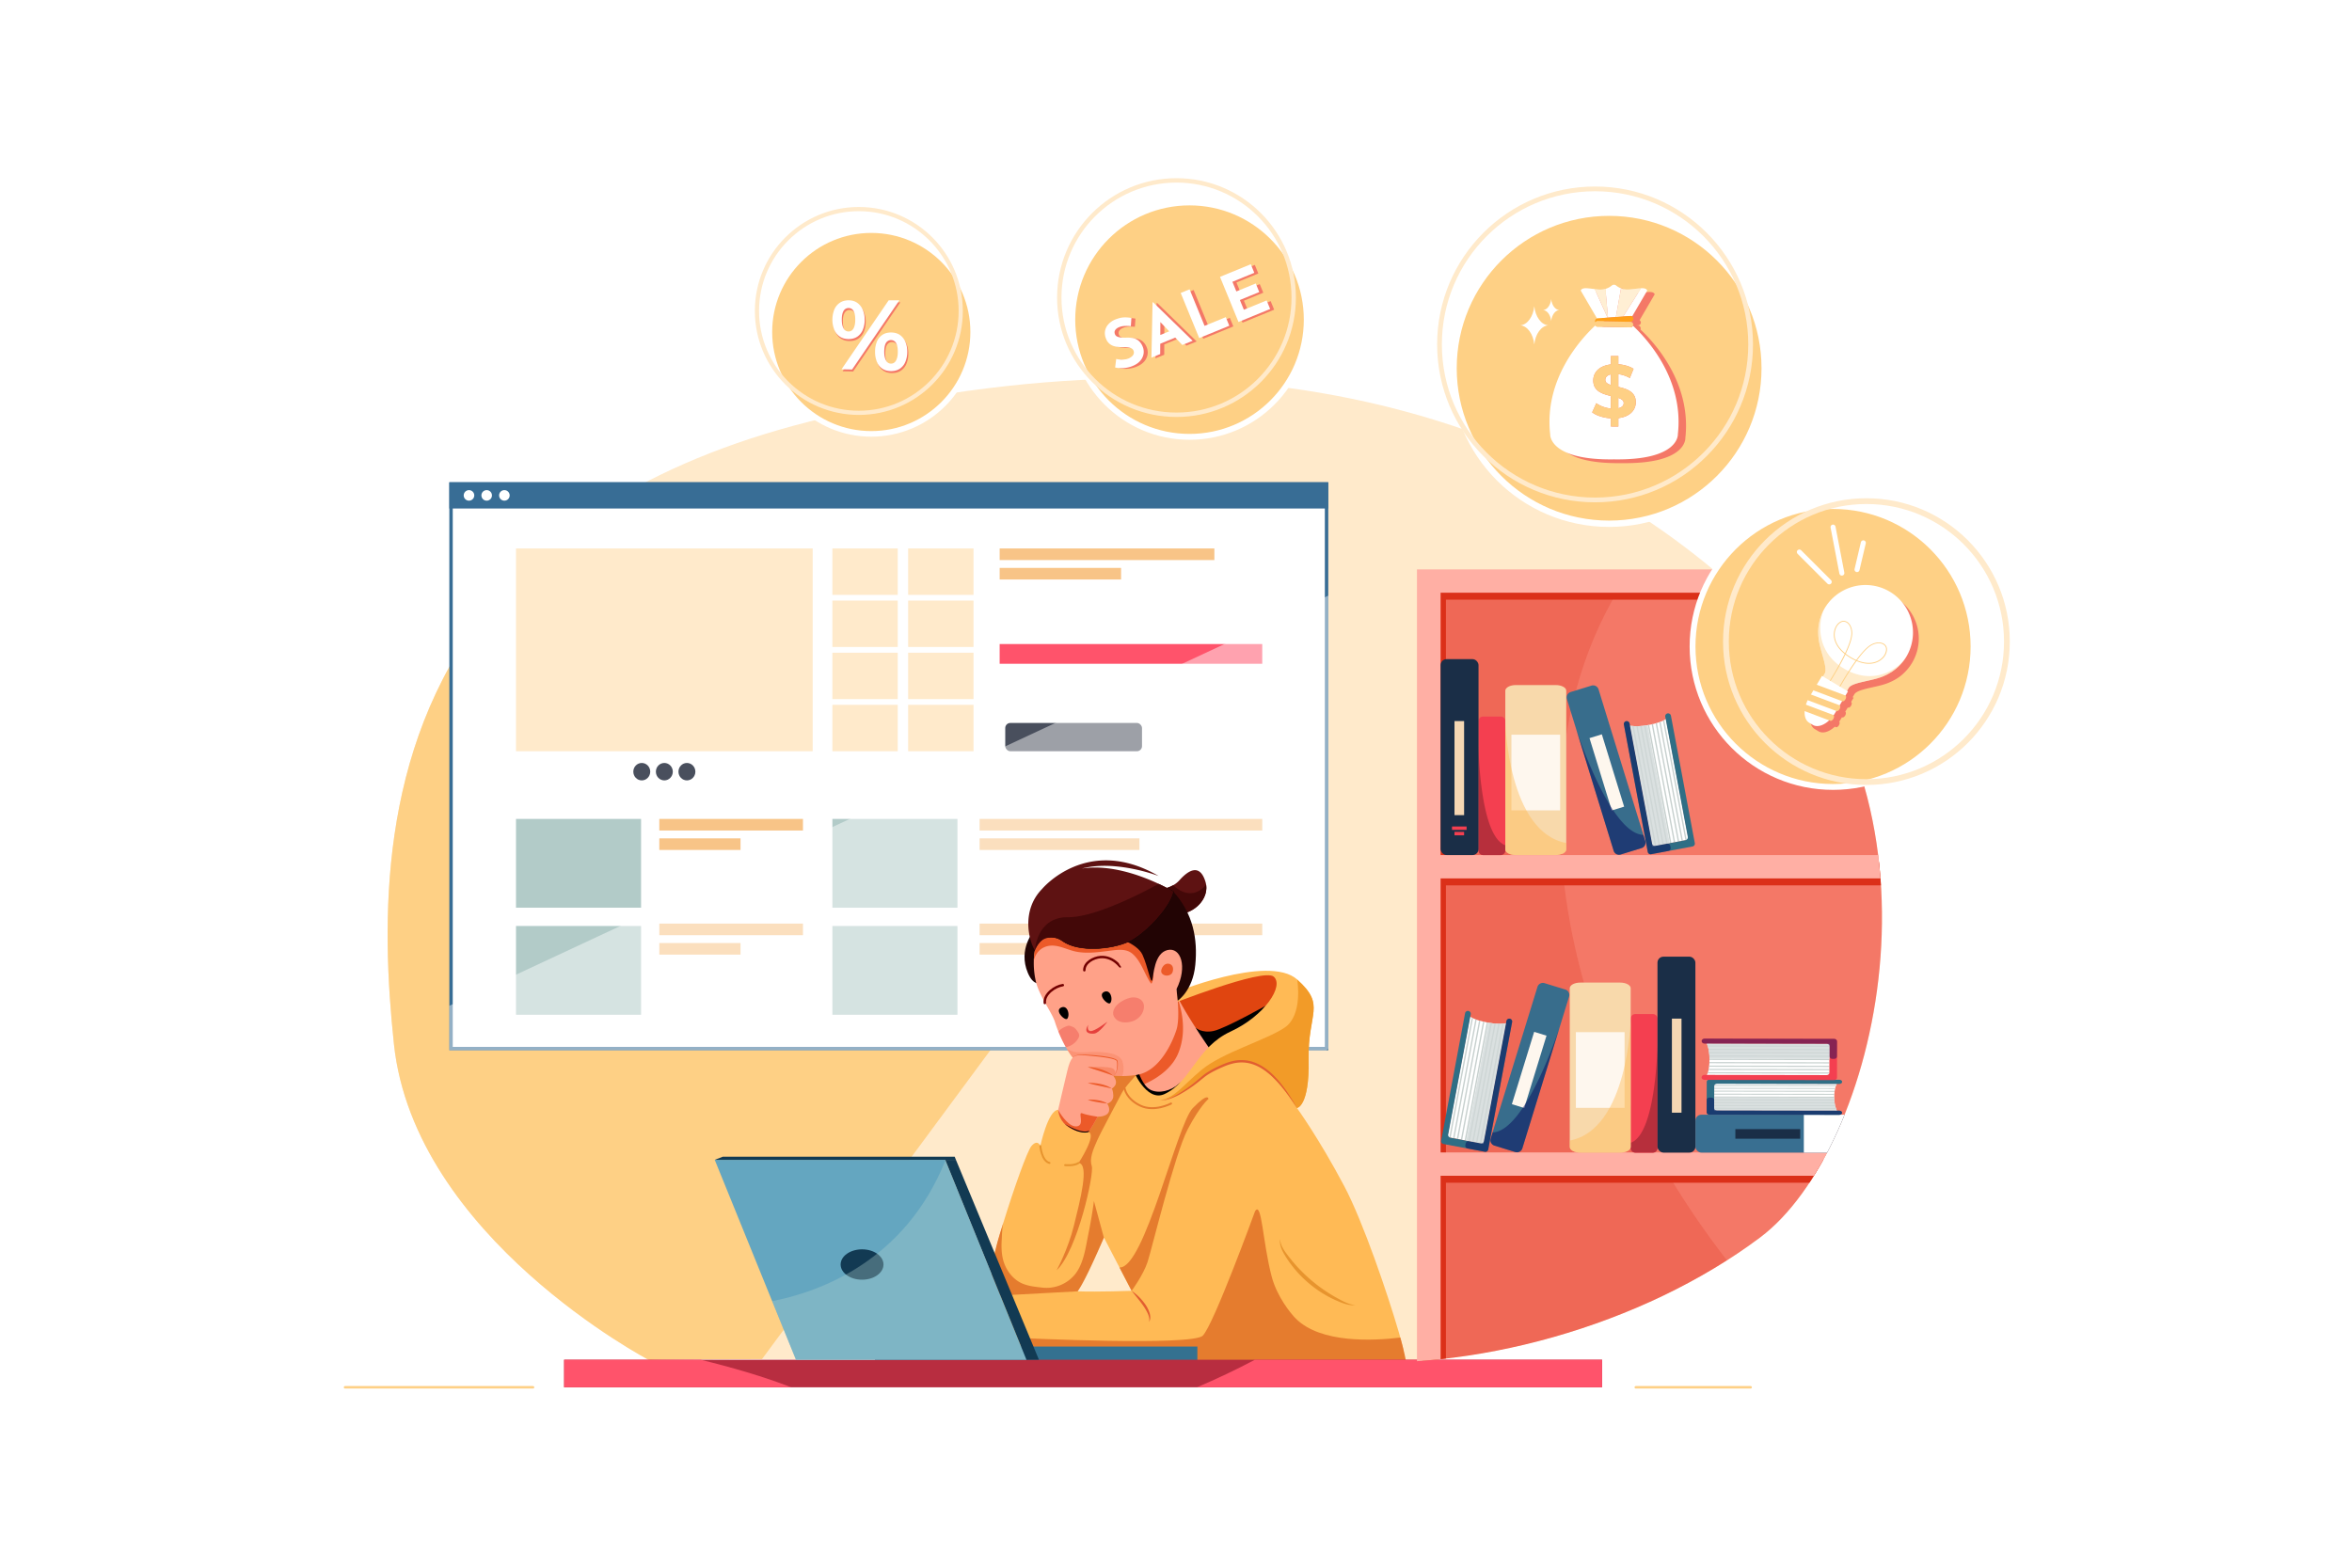 <svg xmlns="http://www.w3.org/2000/svg" xmlns:xlink="http://www.w3.org/1999/xlink" viewBox="0 0 4680 3120"><defs><style>.cls-1,.cls-22,.cls-31,.cls-32,.cls-33,.cls-37,.cls-39,.cls-41,.cls-64,.cls-68,.cls-69{fill:none;}.cls-2{isolation:isolate;}.cls-3{fill:#fff;}.cls-4{fill:#ffeacb;}.cls-36,.cls-38,.cls-40,.cls-5,.cls-65{fill:#fed085;}.cls-6{fill:#386d95;}.cls-7{fill:#b2cbc8;}.cls-8{fill:#f8c487;}.cls-9{fill:#ff536b;}.cls-10{fill:#494f5d;}.cls-11{opacity:0.46;}.cls-12{fill:#220404;}.cls-13{fill:#5e1212;}.cls-14{fill:#430808;}.cls-15{fill:#e04510;}.cls-16{fill:#ffa188;}.cls-17{fill:#ec5a29;}.cls-18{fill:#ffba55;}.cls-19{fill:#f29b28;}.cls-20{fill:#e57c2e;}.cls-21{fill:#e7942e;}.cls-22{stroke:#e7942e;}.cls-22,.cls-32,.cls-33,.cls-68,.cls-69{stroke-linecap:round;}.cls-22,.cls-31,.cls-32,.cls-33,.cls-36,.cls-37,.cls-38,.cls-39,.cls-40,.cls-41,.cls-64,.cls-68,.cls-69{stroke-miterlimit:10;}.cls-22,.cls-32{stroke-width:3.89px;}.cls-23{fill:#e25e30;}.cls-24{fill:#347190;}.cls-25{fill:#b82d40;}.cls-26{fill:#64a6c0;}.cls-27{fill:#123a53;}.cls-28{opacity:0.33;}.cls-29{fill:#b3d3ce;}.cls-30{opacity:0.21;}.cls-31{stroke:#000;stroke-width:0.97px;}.cls-32{stroke:#e57c2e;}.cls-33{stroke:#720000;stroke-width:4.86px;}.cls-34{opacity:0.36;}.cls-35{fill:#e5403c;}.cls-36,.cls-38,.cls-40,.cls-68{stroke:#fff;}.cls-36{stroke-width:12.59px;}.cls-37,.cls-39,.cls-41,.cls-64{stroke:#ffeacb;}.cls-37{stroke-width:9.44px;}.cls-38{stroke-width:11.13px;}.cls-39{stroke-width:8.35px;}.cls-40{stroke-width:11.66px;}.cls-41{stroke-width:8.75px;}.cls-42{clip-path:url(#clip-path);}.cls-43{fill:#f47867;}.cls-44{opacity:0.23;}.cls-45{fill:#db3019;}.cls-46{fill:#ffafa4;}.cls-47{fill:#f43f50;}.cls-48{fill:#b72f3c;}.cls-49{fill:#1a2e47;}.cls-50{fill:#f5d7b3;}.cls-51{fill:#f8d9ab;}.cls-52{fill:#fef7ee;}.cls-53{opacity:0.45;}.cls-54{fill:#386d8c;}.cls-55{fill:#000056;}.cls-56{clip-path:url(#clip-path-2);}.cls-57{fill:#c7d0ce;}.cls-58{fill:#2f6e85;}.cls-59{fill:#d0d7d7;opacity:0.78;mix-blend-mode:multiply;}.cls-60{fill:#396f91;}.cls-61{clip-path:url(#clip-path-3);}.cls-62{clip-path:url(#clip-path-4);}.cls-63{clip-path:url(#clip-path-5);}.cls-64{stroke-width:11.51px;}.cls-65{opacity:0.35;}.cls-66{fill:#ffa017;}.cls-67{opacity:0.43;}.cls-68{stroke-width:10px;}.cls-69{stroke:#fed085;stroke-width:5px;}</style><clipPath id="clip-path"><path class="cls-1" d="M3502.21,2462.82c-233.87,175.3-576.23,271.74-857.57,244.4,0,0-744-3-1128.44-2.31-130.61.25-219.71.92-224,2.31,0,0-467.76-244.6-508.44-629.7-25.36-240.16-32.27-583.63,182.31-859.14,129.52-166.29,339.73-307.82,675.26-386.91,891.47-210.16,1508.38,27.11,1881.24,406.75S3736.1,2287.52,3502.21,2462.82Z"/></clipPath><clipPath id="clip-path-2"><path class="cls-1" d="M3288.31,1684.41l-26.26-140.07-18.78-100.16s12.66,3.26,36.87-1.28c28-5.24,34.82-12.16,34.82-12.16l18.78,100.16L3360,1671l-35.85,6.72Z"/></clipPath><clipPath id="clip-path-3"><path class="cls-1" d="M2951.7,2276.56,2978,2136.49l18.78-100.16s-12.65,3.26-36.86-1.28c-28-5.25-34.83-12.16-34.83-12.16l-18.77,100.16L2880,2263.12l35.84,6.72Z"/></clipPath><clipPath id="clip-path-4"><path class="cls-1" d="M3410.81,2210l142.5.22,101.91.16s-5.51-8.7-5.46-26.78c.06-20.9,5.61-26.76,5.61-26.76l-101.9-.16-142.51-.22-.08,26.77Z"/></clipPath><clipPath id="clip-path-5"><path class="cls-1" d="M3640.5,2077.41l-142.5-.25-101.91-.19s5.51,10.2,5.46,31.4c-.06,24.51-5.61,31.39-5.61,31.39l101.9.18,142.51.26.08-31.39Z"/></clipPath></defs><title>02</title><g class="cls-2"><g id="_02" data-name="02"><rect id="_02-2" data-name="02" class="cls-3" width="4680" height="3120"/><path class="cls-4" d="M3502.21,2462.82c-233.87,175.3-576.23,271.74-857.57,244.4,0,0-744-3-1128.44-2.31-130.61.25-219.71.92-224,2.31,0,0-467.76-244.6-508.44-629.7-25.36-240.16-32.27-583.63,182.31-859.14,129.52-166.29,339.73-307.82,675.26-386.91,891.47-210.16,1508.38,27.11,1881.24,406.75S3736.1,2287.52,3502.21,2462.82Z"/><path class="cls-5" d="M2000.23,2050.08l-484,654.83c-130.61.25-219.71.92-224,2.31,0,0-467.76-244.6-508.44-629.7-25.36-240.16-32.27-583.63,182.31-859.14,336.57,96.3,983.14,411.42,983.14,411.42Z"/><rect class="cls-3" x="897.47" y="963.23" width="1742.11" height="1123.67"/><path class="cls-6" d="M2636.18,966.63V2083.5H900.88V966.63h1735.3m6.81-6.8H894.07V2090.3H2643V959.83Z"/><rect class="cls-6" x="894.07" y="959.82" width="1748.92" height="52.2"/><circle class="cls-3" cx="933.19" cy="985.93" r="10.51"/><circle class="cls-3" cx="968.4" cy="985.93" r="10.51"/><circle class="cls-3" cx="1003.62" cy="985.93" r="10.51"/><rect class="cls-4" x="1026.74" y="1091.54" width="590.34" height="403.55"/><rect class="cls-4" x="1656.27" y="1091.54" width="130.06" height="92.34"/><rect class="cls-4" x="1807.04" y="1091.54" width="130.06" height="92.34"/><rect class="cls-4" x="1656.27" y="1195.27" width="130.06" height="92.34"/><rect class="cls-4" x="1807.04" y="1195.27" width="130.06" height="92.34"/><rect class="cls-4" x="1656.27" y="1299.01" width="130.06" height="92.34"/><rect class="cls-4" x="1807.04" y="1299.01" width="130.06" height="92.34"/><rect class="cls-4" x="1656.27" y="1402.75" width="130.06" height="92.34"/><rect class="cls-7" x="1026.74" y="1629.8" width="248.87" height="176.69"/><rect class="cls-7" x="1026.74" y="1842.89" width="248.87" height="176.69"/><rect class="cls-7" x="1656.27" y="1629.8" width="248.87" height="176.69"/><rect class="cls-7" x="1656.27" y="1842.89" width="248.87" height="176.69"/><rect class="cls-4" x="1807.04" y="1402.75" width="130.06" height="92.34"/><rect class="cls-8" x="1989.11" y="1091.54" width="427.24" height="23.08"/><rect class="cls-9" x="1989.11" y="1281.77" width="522.5" height="39.25"/><rect class="cls-8" x="1989.11" y="1130.23" width="241.6" height="23.08"/><rect class="cls-8" x="1311.86" y="1629.8" width="285.87" height="23.08"/><rect class="cls-8" x="1311.86" y="1668.5" width="161.66" height="23.08"/><rect class="cls-8" x="1311.86" y="1838.12" width="285.87" height="23.08"/><rect class="cls-8" x="1311.86" y="1876.81" width="161.66" height="23.08"/><rect class="cls-8" x="1949.2" y="1629.8" width="562.42" height="23.08"/><rect class="cls-8" x="1949.2" y="1668.5" width="318.04" height="23.08"/><rect class="cls-8" x="1949.2" y="1838.12" width="562.42" height="23.08"/><rect class="cls-8" x="1949.2" y="1876.81" width="318.04" height="23.08"/><rect class="cls-10" x="2000.23" y="1438.82" width="272.14" height="56.26" rx="10.11"/><ellipse class="cls-10" cx="1277" cy="1535.79" rx="16.84" ry="17.35"/><ellipse class="cls-10" cx="1321.91" cy="1535.79" rx="16.84" ry="17.35"/><ellipse class="cls-10" cx="1366.82" cy="1535.79" rx="16.84" ry="17.35"/><g class="cls-11"><path class="cls-3" d="M2643,2087.36c-1.38,1-2.77,2-4.17,2.94H894.07v-88.62L2643,1185.43Z"/></g><path class="cls-12" d="M2057.35,1852.66s-32.3,36-12.17,83.5,49.64,0,49.64,0S2064.5,1851.94,2057.35,1852.66Z"/><path class="cls-13" d="M2320.86,1816c-43.91-15.85-23.49-44.64-23.49-44.64s20.19,0,37.17-9.68a48.29,48.29,0,0,0,12.24-9.75c17.28-19.45,40.31-34.56,51.83,2.87a39.83,39.83,0,0,1,1.36,6C2405.32,1796.23,2362.46,1830.94,2320.86,1816Z"/><path class="cls-14" d="M2320.86,1816c-43.91-15.85-23.49-44.64-23.49-44.64s20.19,0,37.17-9.68c0,0,20.5,22.65,45.16,14,8.1-2.83,14.85-8.53,20.27-14.92C2405.32,1796.23,2362.46,1830.94,2320.86,1816Z"/><path class="cls-15" d="M2292.63,2087.45s21.39-82.24,34.31-95.88,130.57-41.84,130.57-41.84,78.88-28.39,95.92,0-54.27,140.73-54.27,140.73-94,77-132.52,60.58S2292.63,2087.45,2292.63,2087.45Z"/><path d="M2378.9,2045.22s12.52,11.62,35.95,6.57,103.44-50.11,103.44-50.11-54.32,81.8-93.95,88.53S2378.9,2045.22,2378.9,2045.22Z"/><path class="cls-16" d="M2405.13,2129.58c-15.14,19.57-100.33,85.2-128.1,75.73-15.42-5.25-25.38-34.25-31.21-59a365.21,365.21,0,0,1-6.65-36.93s79.76-176.46,99.42-134.18c6.75,14.53,16.71,32,26.89,48.63,19.44,31.81,39.65,60.7,39.65,60.7S2420.28,2110,2405.13,2129.58Z"/><path class="cls-17" d="M2343.93,2097.4c-19.19,44.92-75.73,63.73-75.73,63.73-8.8-.89-16.31-6.27-22.38-14.81a365.21,365.21,0,0,1-6.65-36.93s79.76-176.46,99.42-134.18C2345.34,1989.74,2366.22,2045.22,2343.93,2097.4Z"/><path d="M2264.9,2132.13s8.58,29.19,24.67,37,40,2.45,56.46-12.54-7.88,38.39-38.07,39.59-50.53-3.88-58.08-19.7-4.39-49.88,3.17-50.42S2264.9,2132.13,2264.9,2132.13Z"/><path class="cls-18" d="M2782.53,2648.65c-21.2-72.38-69.8-216.43-107.94-288.42-50.48-95.3-94-155.24-94-155.24s25.25-2.52,23.35-96.55,35.34-107.28-22.71-159-249.89,28.4-249.89,28.4l-7.58,23.35s189.95-75.72,210.77-57.42-17.67,77.62-85.82,109.17-77.66,98.87-131.26,124.31c-37.23,17.67-64.37-51.11-64.37-51.11l-147.66,82.66c-20.19.64-35.34,71.95-35.34,71.95s-5.05-14.52-17.67,0c-8.4,9.66-35.32,85.77-55.14,150.22-9.93,32.25-18.07,61.59-21.22,78.22-2,10.76-3.32,24.29-3.87,39-2,53.29,5.51,132.75,20.34,138.69,3.4,1.35,31.35,2.85,74.94,4.29,199.27,6.63,725.28,12.34,725.8.43C2793.38,2688,2789.39,2672.06,2782.53,2648.65Zm-586.07-185.71.05-.12L2251.7,2569s-67.31,2.46-107.54,1Z"/><path class="cls-19" d="M2603.91,2108.76c1.9,94-23.35,96.55-23.35,96.55s-31.55-54.9-75.72-84.56-109.63,19.23-139.36,43.72-57.52,25.06-57.52,25.06c30.91-5.05,42.27-26.5,83.29-60.58s127.47-58.69,164.81-83.72,25.14-95.5,25.14-95.5C2639.25,2001.48,2602,2014.74,2603.91,2108.76Z"/><path class="cls-20" d="M2797.55,2710.41c-.52,12.63-530.85,5-730.12-2l-34.61-45.4s338.87,16.07,360.33-4.68,104.12-247.7,104.12-247.7c13.55-22,14.91,61.3,33.19,130.26,10.64,40.17,38.27,73.75,47.88,83.35,49.73,49.59,153.92,44.29,208,37.79C2793.22,2686.84,2797.7,2706.65,2797.55,2710.41Z"/><path class="cls-21" d="M2547.12,2466a37.28,37.28,0,0,0,2.89,12.51,64.76,64.76,0,0,0,6.13,11.2c2.33,3.57,4.94,7,7.6,10.41s5.38,6.75,8.06,10.11c5.57,6.57,11.31,13,17.32,19.09,1.51,1.53,3.06,3,4.58,4.53l2.3,2.26,2.36,2.17c1.59,1.45,3.13,2.95,4.73,4.37l4.85,4.23a311.52,311.52,0,0,0,41.69,30.18c3.64,2.3,7.45,4.32,11.17,6.5,3.81,2,7.59,4.16,11.46,6,7.69,3.85,15.73,7,24.46,7.93a46.8,46.8,0,0,1-13.18-.78,87.77,87.77,0,0,1-12.77-3.63c-4.16-1.5-8.15-3.29-12.23-5-2-.88-4-1.85-6-2.79-1-.47-2-.93-3-1.42l-2.93-1.53a229,229,0,0,1-43.77-29.62,244.94,244.94,0,0,1-19.07-18.37c-2.94-3.29-5.93-6.54-8.68-10s-5.46-6.93-8.13-10.44c-1.28-1.79-2.52-3.61-3.78-5.42-.62-.91-1.27-1.79-1.86-2.72l-1.76-2.8c-2.35-3.71-4.7-7.44-6.73-11.41a61.36,61.36,0,0,1-4.88-12.44,39.82,39.82,0,0,1-1.1-6.58A32.28,32.28,0,0,1,2547.12,2466Z"/><path class="cls-20" d="M2251.7,2569s23.35-31.55,31.84-57.73,54.26-215.08,79.49-263.19,41.49-60.85,41.49-60.85.71-14.74-31.13,18.1S2277,2526,2227.5,2522.44Z"/><path class="cls-20" d="M2196.51,2463.14s-37,87.39-52.35,106.84l-157.07,8.49s-7.36-14-14.94-30.35c1.51-40.09,12.54-79.36,25.31-117.23-3.72,11.05-3.6,25.91-4.28,37.51-.74,12.62-.45,25.46,2.52,37.8,4.94,20.5,19.41,40.34,39.23,48.53,12.63,5.21,25.53,6.26,38.82,7.87a73.36,73.36,0,0,0,64.05-24.9c18.4-21.51,22.35-54.77,27.79-81.55.21-1,.42-2.06.62-3.08,4.15-20.8,7.77-41.76,10.49-62.8l19.76,72.67Z"/><path class="cls-20" d="M2102.42,2528.23s22.64-41,34.66-89.85,31.13-121.2,9.2-123.92c0,0,37.52-57.52,19.11-61.44-5.41-1.16,23-113.63,23-113.63l88.06-15.85s-35.84,35.14-44.59,52.35c-7.81,15.36-40.33,75-48.82,94.1s-15.56,36.09-10.61,50.94S2144.16,2488.61,2102.42,2528.23Z"/><path class="cls-22" d="M2070.05,2281s2.65,29.79,18.22,33.43"/><path class="cls-22" d="M2119.4,2318.81s17.68,1.91,26.88-4.35"/><path class="cls-23" d="M2251.7,2569a95.56,95.56,0,0,1,14.48,11.91,106,106,0,0,1,12.2,14.33,63.72,63.72,0,0,1,8.77,16.9,33.19,33.19,0,0,1,1.67,9.54,17.71,17.71,0,0,1-2.29,9.25,21.73,21.73,0,0,0-.09-9,38.82,38.82,0,0,0-2.86-8.41,99.19,99.19,0,0,0-9.18-15.47c-3.48-5-7.22-9.78-11.05-14.57Z"/><rect class="cls-24" x="1740.92" y="2679.88" width="641.6" height="27.34"/><rect class="cls-25" x="1122.51" y="2706.13" width="2065.32" height="54.87"/><path class="cls-9" d="M1394,2706.13c61.11,14.9,124.64,33.18,180.49,54.87h-452v-54.87Z"/><path class="cls-9" d="M3187.84,2706.13V2761h-806.2c38.74-16.43,77.38-34.7,115.42-54.87Z"/><polygon class="cls-26" points="2042.41 2706.13 1583.79 2706.13 1536.44 2589.58 1422.17 2308.33 1880.79 2308.33 1881.2 2309.34 2042.41 2706.13"/><polygon class="cls-27" points="1880.79 2308.33 1902.11 2308.33 2067.27 2706.14 2042.41 2706.14 1880.79 2308.33"/><polygon class="cls-27" points="1422.17 2308.33 1438.05 2302.12 1899.67 2302.12 1902.11 2308.33 1422.17 2308.33"/><ellipse class="cls-27" cx="1715.33" cy="2516.63" rx="42.64" ry="30.23"/><g class="cls-28"><path class="cls-29" d="M2042.42,2706.13H1583.79l-47.35-116.55c93.62-18.3,264.16-79,344.76-280.24Z"/></g><path class="cls-23" d="M2308,2189.53a18,18,0,0,0,5.18,0c.86-.13,1.72-.2,2.57-.39l2.53-.55c.84-.2,1.67-.47,2.5-.7s1.67-.44,2.48-.76c1.61-.62,3.26-1.13,4.85-1.82a139.39,139.39,0,0,0,18.45-9.44q8.86-5.4,17.27-11.51c2.76-2.09,5.59-4.08,8.32-6.21l8.14-6.46c2.7-2.18,5.3-4.47,7.95-6.7l4-3.35c1.38-1.13,2.75-2.31,4.19-3.35,2.85-2.16,5.82-4.11,8.83-5.95s6.1-3.56,9.2-5.22c6.22-3.3,12.61-6.22,19.1-8.94a117.17,117.17,0,0,1,20.19-6.7,77.38,77.38,0,0,1,21.42-1.59,73.07,73.07,0,0,1,21,4.58,93.53,93.53,0,0,1,18.92,9.88,125.16,125.16,0,0,1,16.48,13.3,177.21,177.21,0,0,1,14.41,15.38c4.48,5.39,8.72,11,12.76,16.67a372.44,372.44,0,0,1,21.91,35.63c-7.57-11.69-15.35-23.24-23.83-34.22a229.67,229.67,0,0,0-27.81-30.67,134.06,134.06,0,0,0-16.26-12.53,89.59,89.59,0,0,0-18.17-9.12,69.9,69.9,0,0,0-19.71-4.16,72.47,72.47,0,0,0-20.07,1.6,112.92,112.92,0,0,0-19.42,6.34c-6.38,2.61-12.65,5.5-18.78,8.62-3.06,1.57-6.1,3.18-9,4.94a101.66,101.66,0,0,0-8.58,5.57c-1.4,1-2.68,2.05-4,3.11l-4.07,3.3c-2.74,2.18-5.42,4.42-8.2,6.54a271.35,271.35,0,0,1-34.91,23.28,131.64,131.64,0,0,1-19.15,8.63c-1.64.61-3.36,1-5,1.56-.84.27-1.71.42-2.56.63s-1.7.41-2.57.55l-2.6.38c-.86.13-1.75.14-2.62.22A18.58,18.58,0,0,1,2308,2189.53Z"/><path class="cls-16" d="M2341,1968.56s7.92,55.43,0,80.63-33.11,80.62-75.59,89.26a166.38,166.38,0,0,1-33,3.1c-35-.05-71.07-9.66-87.91-25.42-8.26-7.71-15.8-18.37-22.34-29.69a1.34,1.34,0,0,0-.06-.12c-.43-.73-.84-1.45-1.26-2.19-1.47-2.62-2.88-5.27-4.24-7.91s-2.53-5-3.7-7.5c-2.65-5.55-5-11-7-16-2.95-7.29-5.23-13.77-6.73-18.64-5.75-18.71-31.84-52.91-38.15-81.35a163.57,163.57,0,0,1-3.95-40.93c.54-16.69,3.66-26.65,3.66-26.65,6.36-15.31,16.57-28.32,28.73-39.32,46-41.54,119.85-54.35,119.85-54.35s139.66,58.32,151.18,103.67S2341,1968.56,2341,1968.56Z"/><path class="cls-17" d="M2291.35,1957.28c-1.45,2.26-10.87-16.78-11.56-18.17-6.91-13.94-14-30-25.9-40.46-12.67-11.17-29.65-8.48-45.06-6.55-21.16,2.65-42.87,5.88-64.14,2.47a90.29,90.29,0,0,1-9.21-2c-16.21-4.35-33.34-13.58-50.55-9.73-23.95,5.35-27.89,28.9-27.89,28.9.54-16.69,3.66-26.65,3.66-26.65,6.36-15.31,16.57-28.32,28.73-39.32,42.29-1.75,146.5-5.33,166.82,1.07,25.63,8.08,38.73,91.34,38.57,92.31S2295.53,1950.79,2291.35,1957.28Z"/><path class="cls-12" d="M2215,1863.45s47.51,13,58.31,36.72,16.56,59.75,19.44,50.39,3.6-53.27,30.23-59.75,40.32,33.11,18,77.75l2.43,23s30-19.41,35-71.25-4.32-102.22-43.91-146.13Z"/><g class="cls-30"><path class="cls-17" d="M2233.22,2141.32l-.81.23c-35-.05-71.07-9.66-87.91-25.42-8.26-7.71-15.8-18.37-22.34-29.69a1.34,1.34,0,0,0-.06-.12c7.66,6.31,16.84,9.08,40.4,7.8,37.82-2.08,65.36,2.39,70.72,17.93A46.21,46.21,0,0,1,2233.22,2141.32Z"/></g><path class="cls-13" d="M2324.24,1768.39c-4.83-2.59-11.21-5.86-18.81-9.42-35.12-16.49-96.5-39.3-152.66-30.39h0c67.57-18,152.66,14.81,152.66,14.81-142-82.66-231.78,25.69-231.78,25.69h0c-41.53,42.22-27.05,102.15-14.41,122.26,0,0,8.27-21.71,24.12-25.58l.32-.07c.3-.08.58-.14.88-.19a4.4,4.4,0,0,1,.65-.13l.63-.12h0c8.25-1.37,17.9.13,28.37,7.58,32.39,23,97.91,16.45,131,1.39s84.22-69.78,89.26-100C2334.54,1774.19,2330.84,1771.92,2324.24,1768.39Z"/><path class="cls-31" d="M2334.54,1774.19c-5,30.23-56.15,84.94-89.26,100s-98.63,21.65-131-1.39c-10.47-7.45-20.12-9-28.37-7.58,8.48-1.58,51.61,4,90.81-.06,73.2-7.47,147.54-96.78,147.54-96.78C2330.84,1771.92,2334.54,1774.19,2334.54,1774.19Z"/><path class="cls-14" d="M2334.54,1774.19c-5,30.23-56.15,84.94-89.26,100s-98.63,21.65-131-1.39c-6.72-4.79-15.07-7-23.47-6.86-9,.1-16.7,3.23-22.44,10.08a54.43,54.43,0,0,0-9.11,15.3s3.23-66.54,65.71-65.91S2305.43,1759,2305.43,1759c7.6,3.56,14,6.83,18.81,9.42C2330.84,1771.92,2334.54,1774.19,2334.54,1774.19Z"/><path class="cls-16" d="M2214.78,2140.72s5.84,6.05,5.84,13.5-8.28,12.32-8.28,12.32,2.44,3.41,2.93,13.63-8.28,15.57-12.18,16.06c0,0,5.84,8.27,3.41,16.06s-14.11,10.22-22.39,10.22c0,0-15.06,27.91-18.72,30.51s-54.52.08-60-43.93c0,0,12.05-52.28,18.37-78.08s11.68-32.12,29.69-31.64,67.65,3.9,69.6,12.65S2221.81,2139.7,2214.78,2140.72Z"/><path class="cls-17" d="M2184.11,2222.51s-15.06,27.91-18.72,30.51-54.52.08-60-43.93c6.94,11.89,23.07,35.61,38.33,32.4s0-29.68,9.73-25.79S2184.11,2222.51,2184.11,2222.51Z"/><path class="cls-17" d="M2164.5,2188.93a53.89,53.89,0,0,1,10-.36,77.65,77.65,0,0,1,9.85,1.07A66.46,66.46,0,0,1,2194,2192a35.33,35.33,0,0,1,9.09,4.24c-3.34-.4-6.56-.81-9.78-1.27s-6.43-.94-9.63-1.49-6.41-1.17-9.61-1.88A87.59,87.59,0,0,1,2164.5,2188.93Z"/><path class="cls-17" d="M2164.5,2155.35a75.08,75.08,0,0,1,12.46.17,104.24,104.24,0,0,1,12.28,1.84,82.63,82.63,0,0,1,12,3.41,43.82,43.82,0,0,1,11.11,5.77c-4.05-1.07-8-2-12-2.84s-7.95-1.68-11.93-2.54-8-1.7-12-2.63S2168.49,2156.61,2164.5,2155.35Z"/><path class="cls-17" d="M2214.78,2140.72c-4.19-1.7-8.31-3.2-12.47-4.63s-8.36-2.73-12.55-4.09l-12.62-4c-4.22-1.38-8.43-2.79-12.64-4.44a80.94,80.94,0,0,1,13.39,1.48,108.77,108.77,0,0,1,13.05,3.28,89.41,89.41,0,0,1,12.54,5A49.12,49.12,0,0,1,2214.78,2140.72Z"/><g class="cls-28"><path class="cls-17" d="M2164.5,2123.54s43.56-1.89,50.28,3.33,4.42,10.34,4.42,10.34l-3.07,4.11Z"/></g><path class="cls-17" d="M2134.51,2105c1.43-2.19,3.87-3.48,6.27-4.41a29.64,29.64,0,0,1,7.62-1.65,59.48,59.48,0,0,1,7.78-.12c2.58.09,5.15.22,7.73.36,10.29.55,20.57,1.42,30.81,2.78,5.12.72,10.23,1.54,15.29,2.72a61.32,61.32,0,0,1,7.5,2.24,20.37,20.37,0,0,1,3.62,1.74,9,9,0,0,1,1.66,1.34,4.79,4.79,0,0,1,.68.95,3.61,3.61,0,0,1,.24.57l.08.31,0,.25a41.05,41.05,0,0,1-.65,15.59,37.46,37.46,0,0,1-2.51,7.37,18.06,18.06,0,0,1-4.54,6.24,19.23,19.23,0,0,0,4.07-6.45,37.28,37.28,0,0,0,2.05-7.35,48.4,48.4,0,0,0,.73-7.59,34.13,34.13,0,0,0-.63-7.51c-.14-1-1.06-1.7-2.08-2.33a19.4,19.4,0,0,0-3.36-1.54,61.31,61.31,0,0,0-7.32-2c-5-1.1-10.05-1.9-15.13-2.58-10.17-1.39-20.41-2.34-30.66-3.21l-7.69-.6a61,61,0,0,0-7.64-.19,29,29,0,0,0-7.52,1.19,18.05,18.05,0,0,0-3.51,1.49A9.15,9.15,0,0,0,2134.51,2105Z"/><path d="M2165.39,2253s-16.45,7.3-47.44-16.63c0,0,33.89,22.2,49.87,13.78Z"/><path class="cls-32" d="M2237.86,2166.54s3.06,20.54,31.17,33.93,61.15-4.24,61.15-4.24"/><path class="cls-17" d="M2310.87,1930.33a9.43,9.43,0,0,0,.07,4.89c1,3,4.06,5.16,7.49,6,5.48,1.35,12.11-.93,14.23-5.47,2.71-5.8,2.32-15.3-6-17.48C2318.13,1916,2312.21,1924.17,2310.87,1930.33Z"/><path d="M2119.22,2027.59c1.21.52,2.65.92,3.8.28a4.12,4.12,0,0,0,1.52-1.8c4.29-8.11-.76-25.93-12.57-21.06C2100,2010,2112,2024.49,2119.22,2027.59Z"/><path d="M2204.76,1996.44c1.21.52,2.65.92,3.8.28a4.18,4.18,0,0,0,1.52-1.8c4.29-8.11-.76-25.93-12.57-21.06C2185.53,1978.8,2197.57,1993.34,2204.76,1996.44Z"/><path class="cls-33" d="M2078.93,1996.12c-1.93-18,20.63-33.41,35.86-35.48"/><path class="cls-33" d="M2157.59,1931c0-15.62,18.45-25.07,31.95-26.2,13.15-1.1,25.23,4.38,34.53,13.43.29.27,4.91,5,4.84,5.11"/><g class="cls-34"><path class="cls-35" d="M2237.19,1990c-11,5.33-22.32,14.73-22.3,26.67a14.39,14.39,0,0,0,2.59,7.84c6.78,10.44,20,11.74,32,9.08a35.69,35.69,0,0,0,19.93-12.13c5.34-6.56,8.24-15.93,6.21-23.27-3-10.85-15.17-14.45-25.06-12.75A52.4,52.4,0,0,0,2237.19,1990Z"/></g><g class="cls-34"><path class="cls-35" d="M2147.37,2061a12.7,12.7,0,0,1-2,5.81,37,37,0,0,1-24.54,17.36c-1.47-2.62-2.88-5.27-4.24-7.91s-2.53-5-3.7-7.5c-2.65-5.55-5-11-7-16,4.73-5.07,11.06-8.5,17.64-10.82,4.38-1.54,7,.28,11,1.71s6.94,5.38,9.32,8.89C2145.63,2055,2147.44,2057.85,2147.37,2061Z"/></g><path class="cls-35" d="M2165.35,2039.52s-3.63,11.88,4.62,12.54,33.67-18.81,33.67-18.81-16.17,22.78-26.41,23.77S2155.44,2055.37,2165.35,2039.52Z"/><circle class="cls-36" cx="3201.83" cy="732.85" r="309.53"/><circle class="cls-37" cx="3173.85" cy="685.46" r="309.53"/><circle class="cls-38" cx="1733.67" cy="660.76" r="202.74"/><circle class="cls-39" cx="1708.93" cy="618.85" r="202.74"/><circle class="cls-40" cx="2366.91" cy="636.15" r="233.23"/><circle class="cls-41" cx="2340.99" cy="592.23" r="233.23"/><g class="cls-42"><rect class="cls-43" x="2848.97" y="1153.31" width="1128.22" height="1563.87"/><g class="cls-44"><path class="cls-45" d="M3520.41,2717.18H2849V1153.31h383.94c-70.31,109.24-126.49,259-128.54,459.42-5.58,546.19,390.61,965.74,390.61,965.74S3510.87,2637.15,3520.41,2717.18Z"/></g><polygon class="cls-45" points="3883.45 1193.46 3883.45 1146.98 2830.08 1146.98 2830.08 2844.07 2877.12 2844.07 2877.12 2353.8 3883.45 2353.8 3883.45 2307.33 2877.12 2307.33 2877.12 1762.02 3883.45 1762.02 3883.45 1715.55 2877.12 1715.55 2877.12 1193.46 3883.45 1193.46"/><polygon class="cls-46" points="3872.83 1179.66 3872.83 1133.19 2819.47 1133.19 2819.47 2830.27 2866.5 2830.27 2866.5 2340.01 3872.83 2340.01 3872.83 2293.54 2866.5 2293.54 2866.5 1748.22 3872.83 1748.22 3872.83 1701.75 2866.5 1701.75 2866.5 1179.66 3872.83 1179.66"/><path class="cls-47" d="M2995.26,1435.19v257.4a9.16,9.16,0,0,1-9.16,9.16h-35a9.16,9.16,0,0,1-9.16-9.16v-257.4a9.16,9.16,0,0,1,9.16-9.16h35A9.16,9.16,0,0,1,2995.26,1435.19Z"/><path class="cls-48" d="M2995.26,1682.17v10.42a9.16,9.16,0,0,1-9.16,9.16h-35a9.16,9.16,0,0,1-9.16-9.16V1486.28S2944.28,1664.66,2995.26,1682.17Z"/><rect class="cls-49" x="2866.5" y="1311.8" width="75.46" height="389.95" rx="11.87"/><rect class="cls-50" x="2894.15" y="1435.04" width="19.11" height="187.21"/><rect class="cls-47" x="2889.17" y="1644.89" width="29.06" height="6.76"/><rect class="cls-47" x="2894.15" y="1655.65" width="19.11" height="6.76"/><path class="cls-51" d="M3116.51,1374.64v315.87c0,6.2-9.32,11.24-20.83,11.24H3016.1c-11.52,0-20.84-5-20.84-11.24V1374.64c0-6.22,9.32-11.24,20.84-11.24h79.58C3107.19,1363.4,3116.51,1368.42,3116.51,1374.64Z"/><rect class="cls-52" x="3007.41" y="1462.1" width="96.96" height="150.63"/><g class="cls-53"><path class="cls-18" d="M3116.51,1677.72v12.79c0,6.2-9.32,11.24-20.83,11.24H3016.1c-11.52,0-20.84-5-20.84-11.24V1437.33S3000.55,1656.23,3116.51,1677.72Z"/></g><path class="cls-54" d="M3180.77,1371.94l93,301.88a11.26,11.26,0,0,1-7.5,14.07l-41.31,12.73a11.28,11.28,0,0,1-14.12-7.41l-93-301.88a11.28,11.28,0,0,1,7.51-14.08l41.3-12.72A11.28,11.28,0,0,1,3180.77,1371.94Z"/><rect class="cls-52" x="3184.37" y="1461.89" width="25.71" height="150.63" transform="translate(-310.84 1009.29) rotate(-17.12)"/><g class="cls-53"><path class="cls-55" d="M3270,1661.6l3.76,12.22a11.26,11.26,0,0,1-7.5,14.07l-41.31,12.73a11.28,11.28,0,0,1-14.12-7.41l-74.53-242S3203.47,1659.6,3270,1661.6Z"/></g><path class="cls-3" d="M3288.31,1684.41l-26.26-140.07-18.78-100.16s12.66,3.26,36.87-1.28c28-5.24,34.82-12.16,34.82-12.16l18.78,100.16L3360,1671l-35.85,6.72Z"/><path class="cls-1" d="M3288.31,1684.41l-26.26-140.07-18.78-100.16s13.34,6.89,37.55,2.35c28-5.25,34.14-15.79,34.14-15.79l18.78,100.16L3360,1671l-35.85,6.72Z"/><g class="cls-56"><rect class="cls-57" x="3184.43" y="1556.23" width="250.05" height="2.68" transform="translate(4230.58 -1982.21) rotate(79.38)"/><rect class="cls-57" x="3176.9" y="1557.64" width="250.05" height="2.68" transform="translate(4225.82 -1973.66) rotate(79.38)"/><rect class="cls-57" x="3169.37" y="1559.05" width="250.05" height="2.68" transform="translate(4221.07 -1965.1) rotate(79.38)"/><rect class="cls-57" x="3161.84" y="1560.46" width="250.05" height="2.68" transform="translate(4216.31 -1956.55) rotate(79.38)"/><rect class="cls-57" x="3154.31" y="1561.87" width="250.05" height="2.68" transform="translate(4211.56 -1948) rotate(79.38)"/><rect class="cls-57" x="3146.78" y="1563.29" width="250.05" height="2.68" transform="translate(4206.8 -1939.44) rotate(79.38)"/><rect class="cls-57" x="3207.48" y="1551.91" width="250.05" height="2.68" transform="translate(4245.13 -2008.39) rotate(79.38)"/><rect class="cls-57" x="3199.95" y="1553.32" width="250.05" height="2.68" transform="translate(4240.38 -1999.83) rotate(79.38)"/><rect class="cls-57" x="3192.42" y="1554.73" width="250.05" height="2.68" transform="translate(4235.62 -1991.28) rotate(79.38)"/></g><path class="cls-58" d="M3318.12,1419.82h0a5.72,5.72,0,0,0-4.57,6.69l44.79,238.94a5.74,5.74,0,0,1-4.58,6.69l-59.82,11.22a5.74,5.74,0,0,1-6.69-4.58l-44.79-238.94a5.74,5.74,0,0,0-6.69-4.58h0a5.74,5.74,0,0,0-4.58,6.69l47.54,253.54a5.73,5.73,0,0,0,6.68,4.58l82.35-15.44a5.73,5.73,0,0,0,4.58-6.68l-47.53-253.55A5.74,5.74,0,0,0,3318.12,1419.82Z"/><path class="cls-59" d="M3288.31,1684.41l-26.26-140.07-18.78-100.16s12.12,3.09,35.26-1l44,234.81Z"/><g class="cls-53"><path class="cls-55" d="M3323.61,1683.62l.62,3.34a5.72,5.72,0,0,1-4.57,6.69l-34.25,6.42a5.73,5.73,0,0,1-6.68-4.58L3231.19,1442a5.74,5.74,0,0,1,4.58-6.69h0a5.74,5.74,0,0,1,6.69,4.58l44.79,238.94a5.74,5.74,0,0,0,6.69,4.58l23-4.31A5.73,5.73,0,0,1,3323.61,1683.62Z"/></g><path class="cls-47" d="M3244.75,2027.34v257.4a9.16,9.16,0,0,0,9.15,9.16h35a9.16,9.16,0,0,0,9.16-9.16v-257.4a9.15,9.15,0,0,0-9.16-9.16h-35A9.15,9.15,0,0,0,3244.75,2027.34Z"/><path class="cls-48" d="M3244.75,2274.32v10.42a9.16,9.16,0,0,0,9.15,9.16h35a9.16,9.16,0,0,0,9.16-9.16V2078.43S3295.72,2256.81,3244.75,2274.32Z"/><rect class="cls-49" x="3298.04" y="1903.95" width="75.46" height="389.95" rx="11.87"/><rect class="cls-50" x="3326.74" y="2027.19" width="19.11" height="187.21"/><rect class="cls-60" x="3373.5" y="2218.45" width="389.95" height="75.46" rx="11.87"/><rect class="cls-49" x="3452.99" y="2247.14" width="129.07" height="19.11"/><rect class="cls-3" x="3589.25" y="2218.45" width="103.52" height="75.46"/><path class="cls-51" d="M3123.49,1966.79v315.87c0,6.2,9.32,11.24,20.84,11.24h79.58c11.52,0,20.84-5,20.84-11.24V1966.79c0-6.22-9.32-11.24-20.84-11.24h-79.58C3132.81,1955.55,3123.49,1960.57,3123.49,1966.79Z"/><rect class="cls-52" x="3135.64" y="2054.25" width="96.96" height="150.63"/><g class="cls-53"><path class="cls-18" d="M3123.49,2269.87v12.79c0,6.2,9.32,11.24,20.84,11.24h79.58c11.52,0,20.84-5,20.84-11.24V2029.48S3239.46,2248.38,3123.49,2269.87Z"/></g><path class="cls-54" d="M3059.23,1964.09l-93,301.88a11.27,11.27,0,0,0,7.51,14.07l41.3,12.73a11.29,11.29,0,0,0,14.13-7.41l93-301.88a11.28,11.28,0,0,0-7.51-14.08l-41.3-12.72A11.28,11.28,0,0,0,3059.23,1964.09Z"/><rect class="cls-52" x="2967.47" y="2116.5" width="150.63" height="25.71" transform="translate(112.07 4410.49) rotate(-72.88)"/><g class="cls-53"><path class="cls-55" d="M2970,2253.75l-3.76,12.22a11.27,11.27,0,0,0,7.51,14.07l41.3,12.73a11.29,11.29,0,0,0,14.13-7.41l74.53-242S3036.53,2251.75,2970,2253.75Z"/></g><path class="cls-3" d="M2951.7,2276.56,2978,2136.49l18.78-100.16s-12.65,3.26-36.86-1.28c-28-5.25-34.83-12.16-34.83-12.16l-18.77,100.16L2880,2263.12l35.84,6.72Z"/><path class="cls-1" d="M2951.7,2276.56,2978,2136.49l18.78-100.16s-13.33,6.89-37.54,2.35c-28-5.25-34.15-15.79-34.15-15.79l-18.77,100.16L2880,2263.12l35.84,6.72Z"/><g class="cls-61"><rect class="cls-57" x="2805.53" y="2148.38" width="250.05" height="2.68" transform="translate(5583.42 -334.57) rotate(100.62)"/><rect class="cls-57" x="2813.06" y="2149.79" width="250.05" height="2.68" transform="translate(5593.73 -340.3) rotate(100.62)"/><rect class="cls-57" x="2820.59" y="2151.2" width="250.05" height="2.68" transform="translate(5604.03 -346.03) rotate(100.62)"/><rect class="cls-57" x="2828.12" y="2152.61" width="250.05" height="2.68" transform="translate(5614.34 -351.76) rotate(100.62)"/><rect class="cls-57" x="2835.65" y="2154.02" width="250.05" height="2.68" transform="translate(5624.64 -357.49) rotate(100.62)"/><rect class="cls-57" x="2843.18" y="2155.43" width="250.05" height="2.68" transform="translate(5634.95 -363.22) rotate(100.62)"/><rect class="cls-57" x="2782.48" y="2144.06" width="250.05" height="2.68" transform="translate(5551.88 -317.04) rotate(100.62)"/><rect class="cls-57" x="2790.01" y="2145.47" width="250.05" height="2.68" transform="translate(5562.19 -322.77) rotate(100.62)"/><rect class="cls-57" x="2797.54" y="2146.88" width="250.05" height="2.68" transform="translate(5572.49 -328.5) rotate(100.62)"/></g><path class="cls-58" d="M2921.88,2012h0a5.74,5.74,0,0,1,4.58,6.69l-44.8,238.94a5.74,5.74,0,0,0,4.58,6.69l59.83,11.21a5.71,5.71,0,0,0,6.68-4.57l44.8-238.95a5.72,5.72,0,0,1,6.68-4.57h0a5.74,5.74,0,0,1,4.58,6.69l-47.53,253.54a5.74,5.74,0,0,1-6.69,4.58l-82.35-15.44a5.74,5.74,0,0,1-4.58-6.69l47.53-253.54A5.74,5.74,0,0,1,2921.88,2012Z"/><path class="cls-59" d="M2951.7,2276.56,2978,2136.49l18.78-100.16s-12.11,3.09-35.26-1l-44,234.81Z"/><g class="cls-53"><path class="cls-55" d="M2916.4,2275.77l-.63,3.34a5.74,5.74,0,0,0,4.58,6.69l34.24,6.42a5.74,5.74,0,0,0,6.69-4.58l47.53-253.54a5.74,5.74,0,0,0-4.58-6.69h0a5.72,5.72,0,0,0-6.68,4.57l-44.8,238.95a5.71,5.71,0,0,1-6.68,4.57l-23-4.3A5.71,5.71,0,0,0,2916.4,2275.77Z"/></g><path class="cls-3" d="M3410.81,2210l142.5.22,101.91.16s-5.51-8.7-5.46-26.78c.06-20.9,5.61-26.76,5.61-26.76l-101.9-.16-142.51-.22-.08,26.77Z"/><path class="cls-1" d="M3410.81,2210l142.5.22,101.91.16s-9.2-8.7-9.15-26.79c.06-20.9,9.3-26.75,9.3-26.75l-101.9-.16-142.51-.22-.08,26.77Z"/><g class="cls-62"><polygon class="cls-57" points="3406.65 2178.58 3656.7 2178.96 3656.7 2176.99 3406.65 2176.61 3406.65 2178.58"/><polygon class="cls-57" points="3406.63 2184.2 3656.68 2184.59 3656.68 2182.62 3406.64 2182.23 3406.63 2184.2"/><polygon class="cls-57" points="3406.62 2189.82 3656.66 2190.21 3656.67 2188.24 3406.62 2187.86 3406.62 2189.82"/><polygon class="cls-57" points="3406.6 2195.45 3656.65 2195.84 3656.65 2193.87 3406.61 2193.48 3406.6 2195.45"/><polygon class="cls-57" points="3406.58 2201.07 3656.63 2201.46 3656.64 2199.49 3406.59 2199.11 3406.58 2201.07"/><polygon class="cls-57" points="3406.57 2206.7 3656.61 2207.08 3656.62 2205.12 3406.57 2204.73 3406.57 2206.7"/><polygon class="cls-57" points="3406.7 2161.36 3656.74 2161.75 3656.75 2159.78 3406.7 2159.39 3406.7 2161.36"/><polygon class="cls-57" points="3406.68 2166.99 3656.73 2167.37 3656.73 2165.4 3406.69 2165.02 3406.68 2166.99"/><polygon class="cls-57" points="3406.67 2172.61 3656.71 2172.99 3656.72 2171.03 3406.67 2170.64 3406.67 2172.61"/></g><path class="cls-58" d="M3665.53,2153.1h0c0,2.33-2.57,4.21-5.74,4.2l-243.1-.37c-3.17,0-5.74,1.87-5.74,4.19l-.13,44.69c0,2.32,2.55,4.21,5.71,4.21l243.11.38c3.17,0,5.72,1.89,5.72,4.21h0c0,2.33-2.58,4.21-5.74,4.2l-258-.4c-3.16,0-5.72-1.89-5.71-4.21l.17-61.51c0-2.32,2.58-4.2,5.74-4.2l258,.4C3663,2148.89,3665.54,2150.78,3665.53,2153.1Z"/><path class="cls-59" d="M3410.81,2210l142.5.22,101.91.16s-5.25-8.33-5.44-25.58l-238.9-.37Z"/><g class="cls-53"><path class="cls-55" d="M3405.15,2184.43h-3.4c-3.16,0-5.73,1.88-5.74,4.2l-.07,25.58c0,2.32,2.55,4.21,5.71,4.21l258,.4c3.16,0,5.73-1.87,5.74-4.2h0c0-2.32-2.55-4.21-5.72-4.21l-243.11-.38c-3.16,0-5.72-1.89-5.71-4.21l0-17.17C3410.87,2186.32,3408.31,2184.43,3405.15,2184.43Z"/></g><path class="cls-3" d="M3640.5,2077.41l-142.5-.25-101.91-.19s5.51,10.2,5.46,31.4c-.06,24.51-5.61,31.39-5.61,31.39l101.9.18,142.51.26.08-31.39Z"/><path class="cls-1" d="M3640.5,2077.41l-142.5-.25-101.91-.19s9.2,10.21,9.15,31.41c-.06,24.51-9.3,31.38-9.3,31.38l101.9.18,142.51.26.08-31.39Z"/><g class="cls-63"><rect class="cls-57" x="3518.48" y="1990.18" width="2.31" height="250.05" transform="translate(1398.08 5631.01) rotate(-89.9)"/><rect class="cls-57" x="3518.5" y="1983.58" width="2.31" height="250.05" transform="translate(1404.69 5624.44) rotate(-89.9)"/><rect class="cls-57" x="3518.51" y="1976.99" width="2.31" height="250.05" transform="translate(1411.3 5617.88) rotate(-89.9)"/><rect class="cls-57" x="3518.53" y="1970.39" width="2.31" height="250.05" transform="translate(1417.91 5611.31) rotate(-89.9)"/><rect class="cls-57" x="3518.55" y="1963.8" width="2.31" height="250.05" transform="translate(1424.52 5604.74) rotate(-89.9)"/><rect class="cls-57" x="3518.56" y="1957.21" width="2.31" height="250.05" transform="translate(1431.13 5598.18) rotate(-89.9)"/><rect class="cls-57" x="3518.43" y="2010.37" width="2.31" height="250.05" transform="translate(1377.84 5651.11) rotate(-89.9)"/><rect class="cls-57" x="3518.45" y="2003.77" width="2.31" height="250.05" transform="translate(1384.45 5644.54) rotate(-89.9)"/><rect class="cls-57" x="3518.47" y="1997.18" width="2.31" height="250.05" transform="translate(1391.06 5637.98) rotate(-89.9)"/></g><path class="cls-47" d="M3385.78,2144.14h0c0-2.72,2.57-4.92,5.74-4.92l243.1.44c3.17,0,5.74-2.2,5.74-4.92l.13-52.4c0-2.72-2.55-4.93-5.72-4.94l-243.1-.44c-3.17,0-5.73-2.22-5.72-4.94h0c0-2.72,2.58-4.93,5.74-4.92l258,.46c3.16,0,5.72,2.22,5.71,5l-.17,72.12c0,2.72-2.58,4.93-5.74,4.92l-258-.46C3388.33,2149.08,3385.77,2146.87,3385.78,2144.14Z"/><path class="cls-59" d="M3640.5,2077.41l-142.5-.25-101.91-.19s5.25,9.77,5.44,30l238.9.43Z"/><g class="cls-53"><path class="cls-55" d="M3646.16,2107.41h3.4c3.16,0,5.73-2.2,5.74-4.92l.07-30c0-2.73-2.55-4.94-5.71-5l-258-.46c-3.16,0-5.73,2.2-5.74,4.92h0c0,2.72,2.55,4.94,5.72,4.94l243.1.44c3.17,0,5.73,2.22,5.72,4.94l0,20.13C3640.44,2105.2,3643,2107.41,3646.16,2107.41Z"/></g></g><circle class="cls-40" cx="3647.39" cy="1286.63" r="279.55"/><circle class="cls-64" cx="3713.79" cy="1276.9" r="279.55"/><path class="cls-43" d="M1690.57,678.71q-10.38,0-17.57-5a30.78,30.78,0,0,1-10.93-13.64,55.3,55.3,0,0,1,0-39.88A30.72,30.72,0,0,1,1673,606.6q7.2-5,17.57-5,10.14,0,17.24,5a31.76,31.76,0,0,1,10.92,13.64,49,49,0,0,1,3.84,19.94,50.75,50.75,0,0,1-3.73,20.16A30.33,30.33,0,0,1,1708,673.87Q1700.92,678.7,1690.57,678.71Zm101-77.07-94,137.68-21-.45,93.75-137.23Zm-114.47,38.54q0,11,3.49,17.24c2.33,4.13,5.66,6.2,10,6.2s7.66-2.07,9.92-6.2,3.37-9.88,3.37-17.24c0-7.67-1.12-13.44-3.37-17.36a10.84,10.84,0,0,0-9.92-5.86,11.08,11.08,0,0,0-10,5.75Q1677,628.47,1677.05,640.18Zm98,102.3q-10.38,0-17.46-4.84a29.68,29.68,0,0,1-10.71-13.53,52.31,52.31,0,0,1-3.61-20.16,51.47,51.47,0,0,1,3.61-20.06,29.82,29.82,0,0,1,10.71-13.41q7.1-4.83,17.46-4.84t17.46,4.84a31.2,31.2,0,0,1,10.92,13.41,48.48,48.48,0,0,1,3.84,20.06,50.67,50.67,0,0,1-3.73,20,29.94,29.94,0,0,1-10.91,13.64Q1785.42,742.47,1775.07,742.48Zm-13.52-38.31q0,10.82,3.49,17.13c2.33,4.2,5.66,6.3,10,6.3s7.7-2.1,10-6.3,3.48-9.92,3.48-17.13q0-11.7-3.48-17.58a11.62,11.62,0,0,0-20.06-.22Q1761.55,692,1761.55,704.17Z"/><path class="cls-3" d="M1688.49,674.77q-10.38,0-17.57-4.95A30.81,30.81,0,0,1,1660,656.19a55.33,55.33,0,0,1,0-39.89,30.75,30.75,0,0,1,10.93-13.63q7.2-4.95,17.57-5,10.14,0,17.23,5a31.8,31.8,0,0,1,10.93,13.63,49.07,49.07,0,0,1,3.84,20,50.82,50.82,0,0,1-3.73,20.16,30.31,30.31,0,0,1-10.82,13.52Q1698.85,674.78,1688.49,674.77Zm101-77.06-94,137.68-21-.45,93.75-137.23ZM1675,636.25q0,11,3.49,17.23c2.33,4.14,5.66,6.2,10,6.2s7.66-2.06,9.92-6.2,3.37-9.87,3.37-17.23q0-11.5-3.37-17.36a10.83,10.83,0,0,0-9.92-5.86,11.08,11.08,0,0,0-10,5.75Q1675,624.53,1675,636.25Zm98,102.29q-10.38,0-17.46-4.84a29.71,29.71,0,0,1-10.71-13.52,52.31,52.31,0,0,1-3.61-20.16,51.56,51.56,0,0,1,3.61-20.07,29.85,29.85,0,0,1,10.71-13.4q7.1-4.84,17.46-4.84t17.45,4.84a31.17,31.17,0,0,1,10.93,13.4,48.56,48.56,0,0,1,3.84,20.07,50.7,50.7,0,0,1-3.73,20.05,29.91,29.91,0,0,1-10.91,13.63Q1783.34,738.54,1773,738.54Zm-13.52-38.3q0,10.82,3.49,17.12c2.33,4.21,5.66,6.31,10,6.31s7.7-2.1,10-6.31,3.48-9.91,3.48-17.12q0-11.72-3.48-17.58a11.62,11.62,0,0,0-20.06-.22Q1759.47,688.08,1759.47,700.24Z"/><path class="cls-43" d="M2227.06,658.33q2.34-3.68,8.08-6a33.2,33.2,0,0,1,10.69-2.24,73.18,73.18,0,0,1,12.34.36l1.16-16.29a66.26,66.26,0,0,0-14.65-1.13q-7.82.21-18.68,4.67a37,37,0,0,0-13.12,9.72,26.69,26.69,0,0,0-6.09,13.11,27.72,27.72,0,0,0,2.07,15A23.65,23.65,0,0,0,2225,690.31a46.92,46.92,0,0,0,10.32,1.69q5.24.29,10,.16a41.54,41.54,0,0,1,7.82.5,19.64,19.64,0,0,1,6.41,2.07,8.19,8.19,0,0,1,3.77,4.16,9,9,0,0,1,.37,7,12.81,12.81,0,0,1-4.09,5.32,25.6,25.6,0,0,1-6,3.54,30.33,30.33,0,0,1-7.35,1.87,44.8,44.8,0,0,1-8.63.33,46,46,0,0,1-8.57-1.26l-2.16,17a58,58,0,0,0,23.84.28,59.61,59.61,0,0,0,10.87-3.24q10-4.11,15.36-10.51a27.89,27.89,0,0,0,6.49-13.7,26,26,0,0,0-1.66-14.15,31.08,31.08,0,0,0-6.31-10.16,23.75,23.75,0,0,0-7.93-5.45,31.28,31.28,0,0,0-8.94-2.17,73,73,0,0,0-9.18-.31,91.47,91.47,0,0,1-9.68-.16,25.6,25.6,0,0,1-8.29-1.8,8.39,8.39,0,0,1-4.83-4.65Q2224.72,662,2227.06,658.33Z"/><path class="cls-43" d="M2301.38,603.2l-2.25,109.95,17.45-7.15.11-20.57,29.81-12.22,14.13,14.73,20.5-8.4-78.78-76.74Zm15.41,64.8.14-25.63,17.6,18.36Z"/><polygon class="cls-43" points="2375.06 577.13 2357.37 584.38 2394.18 674.19 2454.1 649.63 2447.09 632.55 2404.87 649.85 2375.06 577.13"/><polygon class="cls-43" points="2483.08 617.79 2475.13 598.39 2513.69 582.59 2506.69 565.5 2468.13 581.31 2460.28 562.15 2503.84 544.3 2496.84 527.21 2435.59 552.32 2472.4 642.13 2535.36 616.32 2528.35 599.24 2483.08 617.79"/><path class="cls-3" d="M2219,657q2.34-3.68,8.08-6a32.93,32.93,0,0,1,10.69-2.25,73.18,73.18,0,0,1,12.34.36l1.16-16.29a66.87,66.87,0,0,0-14.65-1.13q-7.82.23-18.68,4.67a37,37,0,0,0-13.12,9.72,26.68,26.68,0,0,0-6.09,13.12,27.74,27.74,0,0,0,2.07,15A23.67,23.67,0,0,0,2217,689a46.92,46.92,0,0,0,10.32,1.69q5.23.29,10,.16a41.54,41.54,0,0,1,7.82.5,19.64,19.64,0,0,1,6.41,2.07,8.19,8.19,0,0,1,3.77,4.16,9,9,0,0,1,.37,7,12.75,12.75,0,0,1-4.09,5.32,25.74,25.74,0,0,1-6,3.54,30.08,30.08,0,0,1-7.36,1.87,44,44,0,0,1-8.63.33,46,46,0,0,1-8.57-1.26l-2.16,17a58.06,58.06,0,0,0,23.85.28,59,59,0,0,0,10.86-3.24q10-4.11,15.36-10.5a27.92,27.92,0,0,0,6.49-13.71,26,26,0,0,0-1.66-14.14,31.13,31.13,0,0,0-6.31-10.17,23.9,23.9,0,0,0-7.93-5.45,31.62,31.62,0,0,0-8.94-2.17,74.91,74.91,0,0,0-9.18-.31,94.25,94.25,0,0,1-9.68-.15,25.86,25.86,0,0,1-8.29-1.81,8.39,8.39,0,0,1-4.83-4.65Q2216.69,660.66,2219,657Z"/><path class="cls-3" d="M2293.35,601.86l-2.25,109.95,17.45-7.15.11-20.57,29.81-12.22,14.13,14.74,20.5-8.41-78.77-76.74Zm15.41,64.81.14-25.63,17.6,18.35Z"/><polygon class="cls-3" points="2367.03 575.79 2349.34 583.04 2386.16 672.85 2446.07 648.29 2439.06 631.21 2396.84 648.51 2367.03 575.79"/><polygon class="cls-3" points="2475.05 616.45 2467.1 597.06 2505.66 581.25 2498.66 564.17 2460.1 579.97 2452.25 560.82 2495.81 542.96 2488.81 525.88 2427.55 550.99 2464.37 640.79 2527.33 614.98 2520.32 597.9 2475.05 616.45"/><path class="cls-1" d="M3235,799.3v20.58c7.45-1.64,10.73-5.52,10.73-10.29C3245.73,804.37,3241.41,801.54,3235,799.3Z"/><path class="cls-43" d="M3264.1,655.7a5.4,5.4,0,0,0,.5-2.17,5.54,5.54,0,0,0-5.43-5.64l-2.92,0,.15-.26,3.42-.25a5.5,5.5,0,0,0,2.63-10.1l30.11-51.62c-3.24-6.65-12.64-4.6-29.14-2.71l-2.59.29-.39,0-3.25.33c-.82.07-1.63.12-2.41.15h-2.33l-.69,0c-.52,0-1-.05-1.55-.09l-.6-.07c-.52,0-1-.11-1.55-.18l-.48-.08c-.54-.08-1.07-.18-1.59-.28l-.34-.08c-.55-.12-1.1-.25-1.64-.39l-.2-.06c-.57-.15-1.13-.32-1.68-.5l-.09,0q-.87-.28-1.68-.6a35.42,35.42,0,0,1-9.67-5.64,6.74,6.74,0,0,0-8.68,0,35.49,35.49,0,0,1-12.7,6.66,36,36,0,0,1-5.84,1.14l-.77.08-1,.08-1,.05-.9,0c-.44,0-.88,0-1.33,0h-.74c-.71,0-1.43-.08-2.16-.14l-3.83-.39h-.06l-3.57-.4c-15.75-1.85-24.75-3.63-27.91,2.85l32.49,55.7a5.55,5.55,0,0,0-4,5.73,5.62,5.62,0,0,0,.51,1.93,5.46,5.46,0,0,0-1,3.1,5.56,5.56,0,0,0,.95,3.2c-27.53,25.57-102.35,106.13-89.67,216.63,0,0-3.21,51.78,127,49.74,130.17,2,127-49.74,127-49.74C3365.92,762,3292,681.74,3264.1,655.7Z"/><path class="cls-3" d="M3240.37,640.38l1,0,.15-.25-1.36.1Z"/><path class="cls-3" d="M3245.6,575.79l.38,0Z"/><path class="cls-3" d="M3239.24,576.28h0Z"/><path class="cls-3" d="M3230.81,575.48l.34.07Z"/><path class="cls-3" d="M3184.9,576.29h-1.32C3184,576.29,3184.46,576.3,3184.9,576.29Z"/><path class="cls-3" d="M3198.76,632.22l-25.55-56.9c-15.74-1.84-24.75-3.63-27.91,2.86l32.5,55.7a5,5,0,0,1,1.1-.19Z"/><path class="cls-3" d="M3234.77,576.1c.2,0,.39,0,.6.06C3235.16,576.15,3235,576.12,3234.77,576.1Z"/><path class="cls-3" d="M3229.76,629.93l14.4-1.06a5.41,5.41,0,0,1,3.44.92l30.11-51.61c-3.24-6.65-12.63-4.6-29.14-2.72,6.7-.76,12.23-1.55,16.65-1.77Z"/><path class="cls-3" d="M3237.61,576.29l-.7,0Z"/><path class="cls-3" d="M3215.31,631l10.19-57.11h0a35.76,35.76,0,0,1-9.66-5.63,6.76,6.76,0,0,0-8.69,0,35.4,35.4,0,0,1-12.7,6.65l5.07,57.25Z"/><path class="cls-3" d="M3229,575l.21.06Z"/><path class="cls-3" d="M3185.8,576.27l1-.06Z"/><path class="cls-3" d="M3232.74,575.84l.47.08Z"/><path class="cls-3" d="M3227.19,574.5l.1,0Z"/><path class="cls-3" d="M3180.67,576.12c.74.07,1.45.11,2.16.14C3182.12,576.23,3181.41,576.19,3180.67,576.12Z"/><path class="cls-3" d="M3187.86,576.14l.76-.08Z"/><path class="cls-3" d="M3176.78,575.73h0Z"/><path class="cls-65" d="M3182.83,576.26l.75,0Z"/><path class="cls-65" d="M3185.8,576.27l-.9,0Z"/><path class="cls-65" d="M3176.84,575.73c1.24.14,2.52.27,3.83.39C3179.36,576,3178.08,575.87,3176.84,575.73Z"/><path class="cls-65" d="M3173.21,575.32h0l3.57.41Z"/><path class="cls-65" d="M3194.46,574.91a35.74,35.74,0,0,1-5.84,1.15,35.74,35.74,0,0,0,5.84-1.15Z"/><path class="cls-65" d="M3186.85,576.21l1-.07Z"/><path class="cls-3" d="M3199.53,632.16l-5.07-57.25a35.74,35.74,0,0,1-5.84,1.15l-.76.08-1,.07-1,.06-.9,0c-.44,0-.88,0-1.32,0l-.75,0c-.71,0-1.42-.07-2.16-.14-1.31-.12-2.59-.25-3.83-.39h-.06l-3.57-.41,25.55,56.9Z"/><path class="cls-65" d="M3199.53,632.16l-5.07-57.25a35.74,35.74,0,0,1-5.84,1.15l-.76.08-1,.07-1,.06-.9,0c-.44,0-.88,0-1.32,0l-.75,0c-.71,0-1.42-.07-2.16-.14-1.31-.12-2.59-.25-3.83-.39h-.06l-3.57-.41,25.55,56.9Z"/><path class="cls-65" d="M3227.29,574.53c.54.18,1.1.34,1.67.5C3228.39,574.87,3227.83,574.71,3227.29,574.53Z"/><path class="cls-65" d="M3246,575.75l2.59-.29Z"/><path class="cls-65" d="M3225.51,573.89c.55.21,1.11.42,1.68.61C3226.62,574.31,3226.06,574.1,3225.51,573.89Z"/><path class="cls-65" d="M3245.6,575.79c-1.06.11-2.14.23-3.26.33-.82.08-1.62.13-2.41.16.79,0,1.59-.08,2.41-.16C3243.46,576,3244.54,575.9,3245.6,575.79Z"/><path class="cls-65" d="M3229.17,575.09c.53.14,1.08.27,1.64.39C3230.25,575.36,3229.7,575.23,3229.17,575.09Z"/><path class="cls-65" d="M3235.37,576.16c.5.05,1,.07,1.54.09C3236.39,576.23,3235.87,576.21,3235.37,576.16Z"/><path class="cls-65" d="M3233.21,575.92q.76.11,1.56.18C3234.24,576,3233.72,576,3233.21,575.92Z"/><path class="cls-65" d="M3231.15,575.55c.52.11,1,.2,1.59.29C3232.2,575.75,3231.67,575.66,3231.15,575.55Z"/><path class="cls-65" d="M3239.24,576.28c-.55,0-1.1,0-1.63,0C3238.14,576.3,3238.69,576.29,3239.24,576.28Z"/><path class="cls-3" d="M3215.31,631l14.45-1.07,35.46-56.24c-4.42.22-9.95,1-16.65,1.77l-2.59.29-.38,0c-1.06.11-2.14.23-3.26.33-.82.08-1.62.13-2.41.16h-.69c-.55,0-1.1,0-1.63,0l-.7,0c-.52,0-1,0-1.54-.09-.21,0-.4,0-.6-.06q-.8-.08-1.56-.18l-.47-.08c-.54-.09-1.07-.18-1.59-.29l-.34-.07c-.56-.12-1.11-.25-1.64-.39L3229,575c-.57-.16-1.13-.32-1.67-.5l-.1,0c-.57-.19-1.13-.4-1.68-.61h0Z"/><path class="cls-65" d="M3215.31,631l14.45-1.07,35.46-56.24c-4.42.22-9.95,1-16.65,1.77l-2.59.29-.38,0c-1.06.11-2.14.23-3.26.33-.82.08-1.62.13-2.41.16h-.69c-.55,0-1.1,0-1.63,0l-.7,0c-.52,0-1,0-1.54-.09-.21,0-.4,0-.6-.06q-.8-.08-1.56-.18l-.47-.08c-.54-.09-1.07-.18-1.59-.29l-.34-.07c-.56-.12-1.11-.25-1.64-.39L3229,575c-.57-.16-1.13-.32-1.67-.5l-.1,0c-.57-.19-1.13-.4-1.68-.61h0Z"/><path class="cls-3" d="M3205.25,766.23V745.06c-7.91,1.78-11,6.11-11,11C3194.21,761.3,3198.69,764.14,3205.25,766.23Z"/><path class="cls-3" d="M3249.26,648.27a5.53,5.53,0,0,1-5,3.25h-.1l-65.43-1.24a5.52,5.52,0,0,1-4.47-2.44c-27.53,25.56-102.36,106.12-89.68,216.62,0,0-3.2,51.79,127,49.75,130.16,2,127-49.75,127-49.75C3351.08,754.59,3277.16,674.31,3249.26,648.27Zm-44,200.55V832.57c-14.76-.89-28.93-5.51-37.13-11.92l8.2-18.19c7.46,5.51,18.19,9.54,28.93,10.58v-24.9c-16.55-4-35-9.54-35-30.86,0-15.81,11.48-29.37,35-32V708.67h14.9v16.26c11.19.89,22.07,3.88,30.27,9.09L3243,752.36a61,61,0,0,0-22.82-7.75V770c16.56,3.87,34.74,9.38,34.74,30.41,0,15.5-11.33,28.92-34.74,31.76v16.69Z"/><path class="cls-3" d="M3238.79,640.35l1.58,0-.17-.13Z"/><path class="cls-3" d="M3220.15,812.44c7.46-1.63,10.74-5.51,10.74-10.29,0-5.21-4.32-8-10.74-10.28Z"/><path class="cls-5" d="M3220.15,848.82V832.13c23.41-2.84,34.74-16.26,34.74-31.76,0-21-18.18-26.54-34.74-30.41V744.61a61,61,0,0,1,22.82,7.75l7.45-18.34c-8.2-5.21-19.08-8.2-30.27-9.09V708.67h-14.9v16.56c-23.56,2.68-35,16.24-35,32,0,21.32,18.49,26.84,35,30.86V813c-10.74-1-21.47-5.07-28.93-10.58l-8.2,18.19c8.2,6.41,22.37,11,37.13,11.92v16.25Zm10.74-46.67c0,4.78-3.28,8.66-10.74,10.29V791.87C3226.57,794.1,3230.89,796.94,3230.89,802.15Zm-36.68-46.06c0-4.92,3.13-9.25,11-11v21.17C3198.69,764.14,3194.21,761.3,3194.21,756.09Z"/><path class="cls-66" d="M3178.79,639.21h.11l59.89,1.14,1.41-.1,1.36-.1,3.41-.25a5.51,5.51,0,0,0,2.63-10.11,5.41,5.41,0,0,0-3.44-.92l-14.4,1.06L3215.31,631l-15.78,1.16-.77.06-19.86,1.47a5,5,0,0,0-1.1.19,5.53,5.53,0,0,0-4,5.73,5.35,5.35,0,0,0,.51,1.92A5.52,5.52,0,0,1,3178.79,639.21Z"/><path class="cls-5" d="M3178.69,650.28l65.43,1.24h.1a5.53,5.53,0,0,0,5-3.25,5.47,5.47,0,0,0,.49-2.17,5.53,5.53,0,0,0-5.42-5.64l-2.92-.06-1,0-1.58,0-59.89-1.14h-.11a5.54,5.54,0,0,0-.1,11.07Z"/><path class="cls-3" d="M3052.92,685.48c2.16-20.8,13.66-36.85,27.81-38-14.15-1.17-25.65-17.22-27.81-38-2.16,20.8-13.67,36.85-27.82,38C3039.25,648.63,3050.76,664.68,3052.92,685.48Z"/><path class="cls-3" d="M3086.56,638.87c1.23-11.92,7.82-21.12,15.93-21.79-8.11-.68-14.7-9.87-15.93-21.79-1.24,11.92-7.83,21.11-15.94,21.79C3078.73,617.75,3085.32,627,3086.56,638.87Z"/><path class="cls-43" d="M3771.93,1189.71a94.46,94.46,0,0,0-129.54,32.75c-1,1.62-1.86,3.26-2.72,4.91h0l0,0q-.78,1.5-1.5,3l-.09.2c-.45.94-.87,1.88-1.28,2.82l-.16.39c-.42,1-.81,1.93-1.19,2.91a.61.61,0,0,0-.05.12c-.07.18-.15.37-.22.56v0c-.23.6-.44,1.21-.65,1.82l-.36,1-.21.58v0a94.71,94.71,0,0,0-2.68,9.61c-.31,1.41-.59,2.83-.82,4.26,0,.26-.08.52-.12.78-.12.73-.23,1.46-.33,2.2-.08.55-.16,1.1-.23,1.65-.29,2.39-.49,4.79-.6,7.18,0,.4,0,.8-.05,1.2s0,.83,0,1.24,0,.9,0,1.34c0,.25,0,.51,0,.76s0,.36,0,.54c0,.86,0,1.72.06,2.57,0,.22,0,.43,0,.65s0,.5,0,.76c0,.43.05.86.08,1.29,0,.84.12,1.69.19,2.53a.28.28,0,0,0,0,.09c1.17,24.36,19.52,62,12.48,73.82l-3.43,5.76-1.92-1.14-10.43,17.49-.49-.19c-2-.73-4.81,1.27-6.39,4.48-1.45,2.93-1.32,5.86.2,6.9h0l-4.93,8.27-.49-.18c-2-.74-4.82,1.27-6.4,4.47-1.45,2.94-1.32,5.86.21,6.9a1.38,1.38,0,0,0,.27.14,68.82,68.82,0,0,0-3.56,9c-2-.68-4.78,1.31-6.34,4.49-1.45,2.93-1.32,5.86.2,6.9a3.45,3.45,0,0,0,.47.24l3.16,1.19c-.73,10.71,2.44,19.17,8.89,23l7.57,4.51c7.6,4.53,18.67,2,29.35-6.62,1-.8,2-1.66,2.9-2.54l2.32.87c1.95.74,4.81-1.27,6.39-4.47,1.32-2.67,1.31-5.31.15-6.55q1.71-2.4,3.23-5l2.14-3.59.49.19c1.95.73,4.82-1.27,6.4-4.48,1.44-2.93,1.29-5.83-.23-6.87l5-8.3.49.18c2,.74,4.81-1.26,6.39-4.47,1.45-2.94,1.3-5.84-.23-6.88l5-8.31-1.91-1.14,3.43-5.76c2.42-4.06,8.95-6.94,17.38-9.38,16.08-4.68,39.07-7.82,53.5-14.74h0c1.56-.67,3.11-1.39,4.64-2.14l.41-.19.53-.28.8-.4.18-.09.08-.05c2.62-1.37,5.2-2.86,7.7-4.48l.08,0,.1-.07.21-.14,1.21-.8.23-.17c2.17-1.49,4.3-3.06,6.36-4.73l.12-.1c.44-.34.87-.71,1.29-1.07l.71-.62,1.09-1,1-.92c.29-.29.61-.58.92-.87l1.22-1.16c.23-.23.44-.47.67-.69q.91-.91,1.8-1.86c.61-.65,1.21-1.3,1.81-2s1.21-1.37,1.8-2.07c.2-.23.41-.45.61-.69a2.26,2.26,0,0,0,.23-.29l1.08-1.34a93.33,93.33,0,0,0,7.12-10.32A94.46,94.46,0,0,0,3771.93,1189.71Z"/><path class="cls-3" d="M3631.22,1209.7a94.49,94.49,0,0,1,162.31,96.78,93.4,93.4,0,0,1-7.13,10.32l-1.08,1.34a2.09,2.09,0,0,1-.23.29,92.48,92.48,0,0,1-6.69,7.26c-.4.4-.82.78-1.21,1.17l-.93.87c-1,.85-1.88,1.68-2.84,2.49l-1.29,1.08-6.72,5c-.5.35-1,.68-1.52,1l-7.86,4.57c-.5.27-1,.52-1.5.77l-5.06,2.33c-22,10.55-63.84,12.31-70.88,24.12l-8,13.49a7.27,7.27,0,0,1-.59.83,5.68,5.68,0,0,1-7.19,1.13l-38.07-22.69a5.67,5.67,0,0,1-2-7.78l8.05-13.49c3.52-5.91.69-18.27-3.16-32.2s-8.74-29.44-9.33-41.63c-.1-1.08-.19-2.18-.24-3.28,0-.46-.06-.93-.08-1.39-.06-1.25-.08-2.5-.08-3.76,0-.48,0-1,0-1.46s0-1.25,0-1.87l.06-1.43c.06-1.11.12-2.21.22-3.31.22-2.76.57-5.53,1.05-8.27.23-1.43.51-2.86.82-4.27a94.53,94.53,0,0,1,2.68-9.6l0,0c.38-1.14.78-2.27,1.21-3.39v0a94.82,94.82,0,0,1,4.49-10l0,0h0C3629.36,1213,3630.25,1211.32,3631.22,1209.7Z"/><path class="cls-5" d="M3651.55,1249.7c-5.74,14-3.1,34.09,19,51.79-3.58,7.47-7.56,15.07-11.54,22.29-6.65,12-13.28,23-18.05,30.68-4.15,6.66-6.89,10.82-7,11l1.4.92c.44-.67,3.13-4.76,7.07-11,4.78-7.65,11.38-18.55,18-30.49,4-7.2,8-14.77,11.55-22.25a105.69,105.69,0,0,0,20.55,12.25c-4.88,6.71-9.67,13.82-14.1,20.76-7.37,11.48-13.81,22.47-18.27,30.3-3.58,6.29-5.87,10.56-6.32,11.41l0,.06,1.47.79s.06-.1.13-.25c.56-1,2.79-5.15,6.22-11.14,4.47-7.84,11-18.89,18.37-30.43,4.47-6.94,9.26-14.08,14.15-20.79,26.07,11,45,3.79,54.58-7.93,5.62-6.84,7.51-15.86,4.5-21.43a14.3,14.3,0,0,0-9.3-6.9c-6.71-1.77-15.11-.08-22.45,4.52-8.48,5.33-18.38,16.66-28,29.65a105.42,105.42,0,0,1-20.82-12.41c6.89-14.6,12.16-28.69,12.8-38.68.56-8.65-1.95-16.84-6.69-21.9a14.33,14.33,0,0,0-10.5-4.91C3661.93,1235.56,3654.9,1241.51,3651.55,1249.7Zm70.75,35.52c7-4.37,14.87-6,21.14-4.32a14.63,14.63,0,0,1,3.94,1.62,11.62,11.62,0,0,1,4.33,4.45c2.65,4.92.78,13.35-4.33,19.59-9.17,11.18-27.23,18-52.27,7.6C3704.5,1301.39,3714.15,1290.34,3722.3,1285.22Zm-54-48a11.54,11.54,0,0,1,6,1.69,14.94,14.94,0,0,1,3.3,2.7c4.45,4.72,6.77,12.44,6.25,20.65-.63,9.61-5.77,23.34-12.53,37.68-21.08-17.08-23.65-36.23-18.17-49.6C3656.15,1242.87,3662.67,1237.23,3668.27,1237.22Z"/><g class="cls-67"><path class="cls-5" d="M3790.5,1311.19c-24.31,30.6-71.72,49-121.37,19.43s-54-81.09-40.61-116a93.93,93.93,0,0,0-10.23,52.17h0c1.18,24.36,19.52,62,12.48,73.82l-8,13.49a5.67,5.67,0,0,0,2,7.78l13,7.78,12,7.14,13.05,7.78a5.68,5.68,0,0,0,7.78-2l8-13.49c7-11.8,48.89-13.57,70.88-24.11h0A94,94,0,0,0,3790.5,1311.19Z"/></g><path class="cls-3" d="M3677.07,1376l-51.65-30.8-25.36,42.53a66.94,66.94,0,0,0-8.39,21.57h0c-2.54,13.51.53,24.44,8.13,29l7.57,4.52c7.6,4.53,18.67,2,29.36-6.62h0a67,67,0,0,0,15-17.65Z"/><path class="cls-5" d="M3608.32,1373.88a1.83,1.83,0,0,0,.46.24l57.17,21.55c2,.74,4.81-1.27,6.39-4.47s1.28-6.41-.67-7.14l-57.17-21.55c-1.95-.74-4.81,1.27-6.39,4.47C3606.66,1369.92,3606.79,1372.84,3608.32,1373.88Z"/><path class="cls-5" d="M3596.71,1393.35a3.33,3.33,0,0,0,.46.24l57.17,21.54c1.95.74,4.82-1.26,6.4-4.47s1.27-6.4-.67-7.14L3602.9,1382c-2-.73-4.82,1.27-6.4,4.48C3595.06,1389.38,3595.18,1392.31,3596.71,1393.35Z"/><path class="cls-5" d="M3587.29,1413.84a1.83,1.83,0,0,0,.46.24l54.19,20.43c1.95.73,4.81-1.27,6.39-4.48s1.28-6.41-.67-7.13l-54.19-20.43c-1.95-.73-4.81,1.27-6.39,4.48C3585.63,1409.88,3585.76,1412.8,3587.29,1413.84Z"/><line class="cls-68" x1="3580.34" y1="1098.62" x2="3639.77" y2="1158.05"/><line class="cls-68" x1="3647.39" y1="1049.04" x2="3664.93" y2="1140.57"/><line class="cls-68" x1="3707.64" y1="1080.34" x2="3695.11" y2="1133.56"/><line class="cls-69" x1="686.59" y1="2761" x2="1060.6" y2="2761"/><line class="cls-69" x1="3254.89" y1="2761" x2="3483.38" y2="2761"/></g></g></svg>